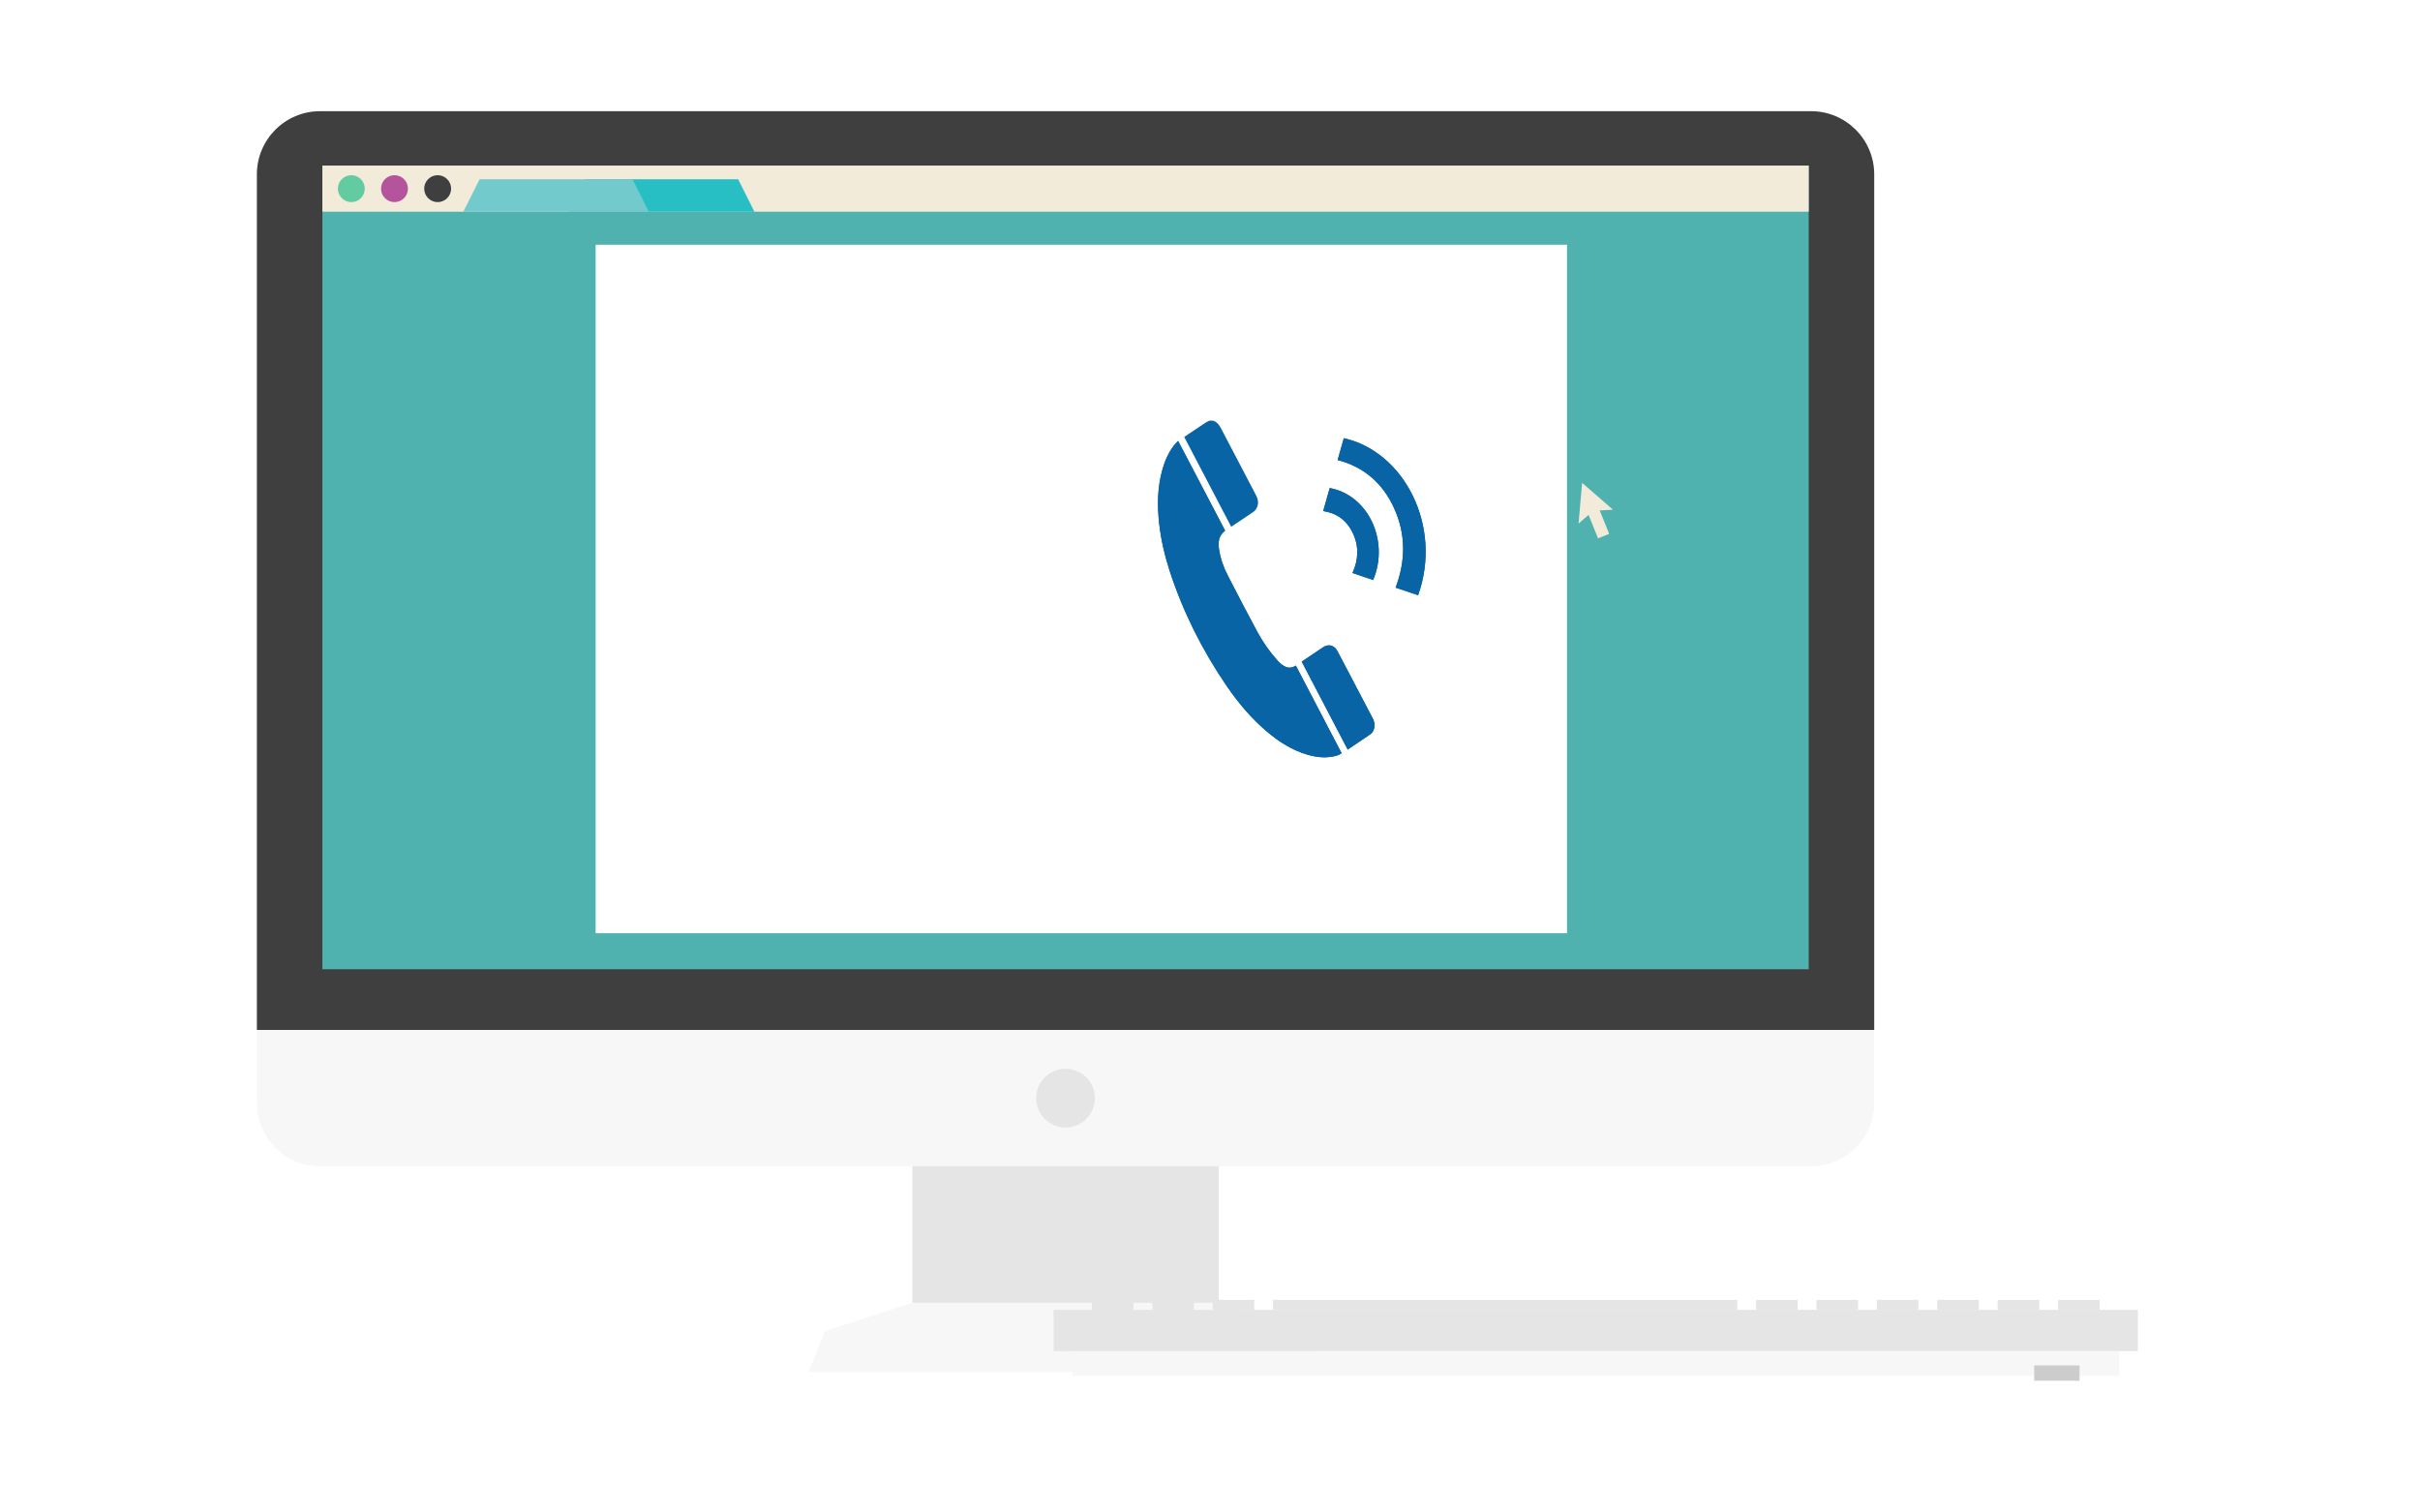 <svg xmlns="http://www.w3.org/2000/svg" xmlns:xlink="http://www.w3.org/1999/xlink" id="Layer_1" x="0px" y="0px" width="480px" height="300px" viewBox="0 0 480 300" xml:space="preserve"> <g> <g> <g> <image width="327" height="256" transform="matrix(1 0 0 1 50 22)"> </image> <rect x="180.96" y="203.874" fill="#E5E5E5" width="60.776" height="54.903"></rect> <image width="62" height="28" transform="matrix(1 0 0 1 180 209)"> </image> <path fill="#3F3F3F" d="M371.746,204.297V34.585c0-6.921-5.61-12.531-12.53-12.531H63.479c-6.919,0-12.529,5.61-12.529,12.531 v169.711H371.746z"></path> <path fill="#F7F7F7" d="M50.95,218.795c0,6.92,5.61,12.531,12.529,12.531h295.737c6.919,0,12.529-5.611,12.529-12.531v-14.498 H50.95V218.795z"></path> <rect x="63.944" y="32.848" fill="#4FB2AF" width="294.806" height="159.401"></rect> <path fill="#E5E5E5" d="M217.173,217.811c0,3.219-2.607,5.826-5.825,5.826c-3.217,0-5.825-2.607-5.825-5.826 c0-3.217,2.607-5.824,5.825-5.824C214.565,211.986,217.173,214.594,217.173,217.811"></path> <polygon fill="#F7F7F7" points="259.084,264.041 241.736,258.4 180.96,258.4 163.612,264.041 160.389,272.098 262.308,272.098 "></polygon> <rect x="63.944" y="32.848" fill="#F2EBD9" width="294.806" height="9.144"></rect> <polygon fill="#27BEC4" points="149.641,42.003 112.845,42.003 116.068,35.564 146.417,35.564 "></polygon> <polygon fill="#73CACC" points="128.69,42.003 91.894,42.003 95.117,35.564 125.467,35.564 "></polygon> <path fill="#63CBA2" d="M72.354,37.42c0,1.473-1.195,2.669-2.67,2.669c-1.475,0-2.668-1.196-2.668-2.669 c0-1.474,1.193-2.67,2.668-2.67C71.16,34.75,72.354,35.946,72.354,37.42"></path> <path fill="#B3549C" d="M80.916,37.42c0,1.473-1.195,2.669-2.669,2.669s-2.669-1.196-2.669-2.669c0-1.474,1.195-2.67,2.669-2.67 S80.916,35.946,80.916,37.42"></path> <path fill="#3F3F3F" d="M89.477,37.42c0,1.473-1.196,2.669-2.67,2.669c-1.473,0-2.668-1.196-2.668-2.669 c0-1.474,1.195-2.67,2.668-2.67C88.281,34.75,89.477,35.946,89.477,37.42"></path> <polygon fill="#F2EBD9" points="319.928,101.096 313.808,95.772 313.098,103.851 315.091,102.132 316.969,106.784 319.176,105.895 317.298,101.24 "></polygon> <image width="395" height="343" transform="matrix(1 0 0 1 14 -59)"> </image> <image width="222" height="21" transform="matrix(1 0 0 1 208 257)"> </image> <rect x="208.98" y="259.803" fill="#E5E5E5" width="215.065" height="8.191"></rect> <rect x="212.674" y="267.994" fill="#F7F7F7" width="207.677" height="4.932"></rect> <rect x="216.576" y="257.835" fill="#E5E5E5" width="8.243" height="1.968"></rect> <rect x="228.553" y="257.835" fill="#E5E5E5" width="8.242" height="1.968"></rect> <rect x="240.53" y="257.835" fill="#E5E5E5" width="8.244" height="1.968"></rect> <rect x="252.506" y="257.835" fill="#E5E5E5" width="92.082" height="1.968"></rect> <rect x="348.321" y="257.835" fill="#E5E5E5" width="8.244" height="1.968"></rect> <rect x="360.296" y="257.835" fill="#E5E5E5" width="8.246" height="1.968"></rect> <rect x="372.275" y="257.835" fill="#E5E5E5" width="8.242" height="1.968"></rect> <rect x="384.252" y="257.835" fill="#E5E5E5" width="8.245" height="1.968"></rect> <rect x="396.229" y="257.835" fill="#E5E5E5" width="8.243" height="1.968"></rect> <rect x="408.205" y="257.835" fill="#E5E5E5" width="8.243" height="1.968"></rect> <g> <rect x="403.479" y="270.824" fill="#CCCCCC" width="8.989" height="3.048"></rect> </g> <g> <g> <rect x="118.142" y="48.543" fill="#FFFFFF" width="192.667" height="136.562"></rect> </g> <path fill="#FFFFFF" d="M140.542,105.247c0.453,0.948,1.399,1.503,2.385,1.503c0.381,0,0.77-0.083,1.135-0.26 c1.318-0.628,1.876-2.204,1.247-3.522c-0.851-1.778-1.815-3.526-2.87-5.198c-0.78-1.233-2.41-1.603-3.644-0.823 c-1.235,0.778-1.602,2.412-0.824,3.645C138.916,102.086,139.78,103.652,140.542,105.247L140.542,105.247z"></path> <path fill="#FFFFFF" d="M143.958,115.301c0.366,1.726,0.635,3.496,0.798,5.259c0.126,1.37,1.276,2.399,2.625,2.399 c0.081,0,0.163-0.005,0.246-0.012c1.453-0.133,2.522-1.419,2.387-2.872c-0.181-1.968-0.479-3.946-0.89-5.875 c-0.302-1.427-1.706-2.338-3.132-2.033C144.566,112.47,143.655,113.874,143.958,115.301L143.958,115.301z"></path> </g> </g> </g> <g> <image width="109" height="193" transform="matrix(1 0 0 1 110 10)"> </image> <image width="109" height="193" transform="matrix(1 0 0 1 110 9)"> </image> </g> <g> <path fill-rule="evenodd" fill="#0864A5" d="M233.681,87.462c-0.114,0.106-0.204,0.182-0.283,0.268 c-0.18,0.2-0.368,0.395-0.534,0.609c-1.081,1.389-1.79,3.002-2.289,4.736c-1.017,3.543-1.061,7.165-0.651,10.815 c0.356,3.163,1.067,6.238,2.036,9.232c2.667,8.243,6.49,15.792,11.233,22.772c2.355,3.467,5.016,6.62,8.144,9.257 c2.411,2.034,5.011,3.672,7.966,4.532c1.75,0.509,3.518,0.722,5.313,0.324c0.517-0.115,1.025-0.267,1.487-0.616 c-3.032-5.804-6.052-11.579-9.078-17.374c-1.12,0.746-2.1,0.39-3.02-0.405c-0.226-0.195-0.446-0.402-0.646-0.629 c-1.502-1.701-2.834-3.562-3.936-5.598c-2.021-3.734-3.978-7.51-5.921-11.293c-0.839-1.631-1.456-3.379-1.724-5.246 c-0.202-1.404,0.001-2.681,1.176-3.542c0.013-0.009,0.016-0.039,0.031-0.084C239.897,99.324,236.8,93.414,233.681,87.462z M281.278,118.063c4.915-13.743-2.834-28.533-14.737-31.147c-0.407,1.441-0.816,2.883-1.227,4.332 c5.065,1.327,8.886,4.436,11.219,9.59c2.334,5.151,2.29,10.41,0.281,15.718C278.297,117.056,279.777,117.556,281.278,118.063z M258.193,131.23c3.041,5.816,6.074,11.619,9.119,17.444c1.52-1.023,3.017-2.02,4.502-3.039c0.396-0.271,0.632-0.704,0.753-1.205 c0.179-0.727,0.009-1.383-0.324-2.015c-1.433-2.722-2.858-5.448-4.288-8.172c-0.889-1.697-1.773-3.396-2.671-5.085 c-0.624-1.178-1.766-1.49-2.824-0.793c-0.254,0.168-0.507,0.342-0.761,0.512C260.537,129.657,259.375,130.436,258.193,131.23z M262.45,101.367c2.646,0.395,4.659,1.792,5.889,4.395c1.231,2.613,1.118,5.255-0.076,7.891c1.38,0.468,2.741,0.93,4.097,1.39 c3.246-7.628-0.863-16.815-8.616-18.241C263.318,98.306,262.891,99.814,262.45,101.367z"></path> <path fill-rule="evenodd" fill="#0864A5" d="M240.577,83.435c0.796,0.218,1.251,0.838,1.645,1.596 c2.29,4.412,4.603,8.81,6.912,13.21c0.332,0.632,0.507,1.288,0.32,2.015c-0.146,0.572-0.452,1.016-0.907,1.321 c-1.434,0.965-2.868,1.923-4.34,2.907c-3.105-5.938-6.206-11.866-9.318-17.813c0.29-0.198,0.558-0.384,0.828-0.564 c1.137-0.762,2.272-1.528,3.415-2.279c0.242-0.159,0.512-0.264,0.77-0.393C240.127,83.435,240.352,83.435,240.577,83.435z"></path> <path fill-rule="evenodd" fill="#0864A5" d="M233.681,87.462c3.119,5.952,6.216,11.862,9.304,17.759 c-0.016,0.045-0.019,0.075-0.031,0.084c-1.175,0.861-1.378,2.138-1.176,3.542c0.268,1.867,0.885,3.615,1.724,5.246 c1.943,3.783,3.9,7.559,5.921,11.293c1.102,2.036,2.434,3.897,3.936,5.598c0.2,0.228,0.421,0.435,0.646,0.629 c0.92,0.795,1.899,1.151,3.02,0.405c3.026,5.795,6.046,11.57,9.078,17.374c-0.462,0.349-0.971,0.5-1.487,0.616 c-1.795,0.398-3.563,0.185-5.313-0.324c-2.955-0.86-5.555-2.498-7.966-4.532c-3.128-2.637-5.788-5.79-8.144-9.257 c-4.744-6.98-8.566-14.529-11.233-22.772c-0.969-2.995-1.68-6.07-2.036-9.232c-0.41-3.65-0.365-7.271,0.651-10.815 c0.499-1.733,1.208-3.347,2.289-4.736c0.167-0.214,0.354-0.41,0.534-0.609C233.478,87.644,233.567,87.568,233.681,87.462z"></path> <path fill-rule="evenodd" fill="#0864A5" d="M281.278,118.063c-1.501-0.507-2.981-1.007-4.464-1.507 c2.009-5.308,2.053-10.567-0.281-15.718c-2.333-5.155-6.153-8.264-11.219-9.59c0.41-1.448,0.819-2.891,1.227-4.332 C278.444,89.53,286.193,104.32,281.278,118.063z"></path> <path fill-rule="evenodd" fill="#0864A5" d="M258.193,131.23c1.182-0.794,2.344-1.573,3.506-2.352 c0.254-0.17,0.507-0.344,0.761-0.512c1.059-0.697,2.2-0.385,2.824,0.793c0.897,1.689,1.782,3.388,2.671,5.085 c1.43,2.725,2.855,5.45,4.288,8.172c0.333,0.632,0.503,1.288,0.324,2.015c-0.121,0.501-0.356,0.934-0.753,1.205 c-1.485,1.019-2.982,2.016-4.502,3.039C264.268,142.849,261.234,137.046,258.193,131.23z"></path> <path fill-rule="evenodd" fill="#0864A5" d="M262.45,101.367c0.44-1.553,0.868-3.061,1.293-4.566 c7.753,1.426,11.862,10.613,8.616,18.241c-1.355-0.46-2.717-0.922-4.097-1.39c1.194-2.635,1.308-5.278,0.076-7.891 C267.109,103.159,265.096,101.762,262.45,101.367z"></path> </g> </g> </svg>